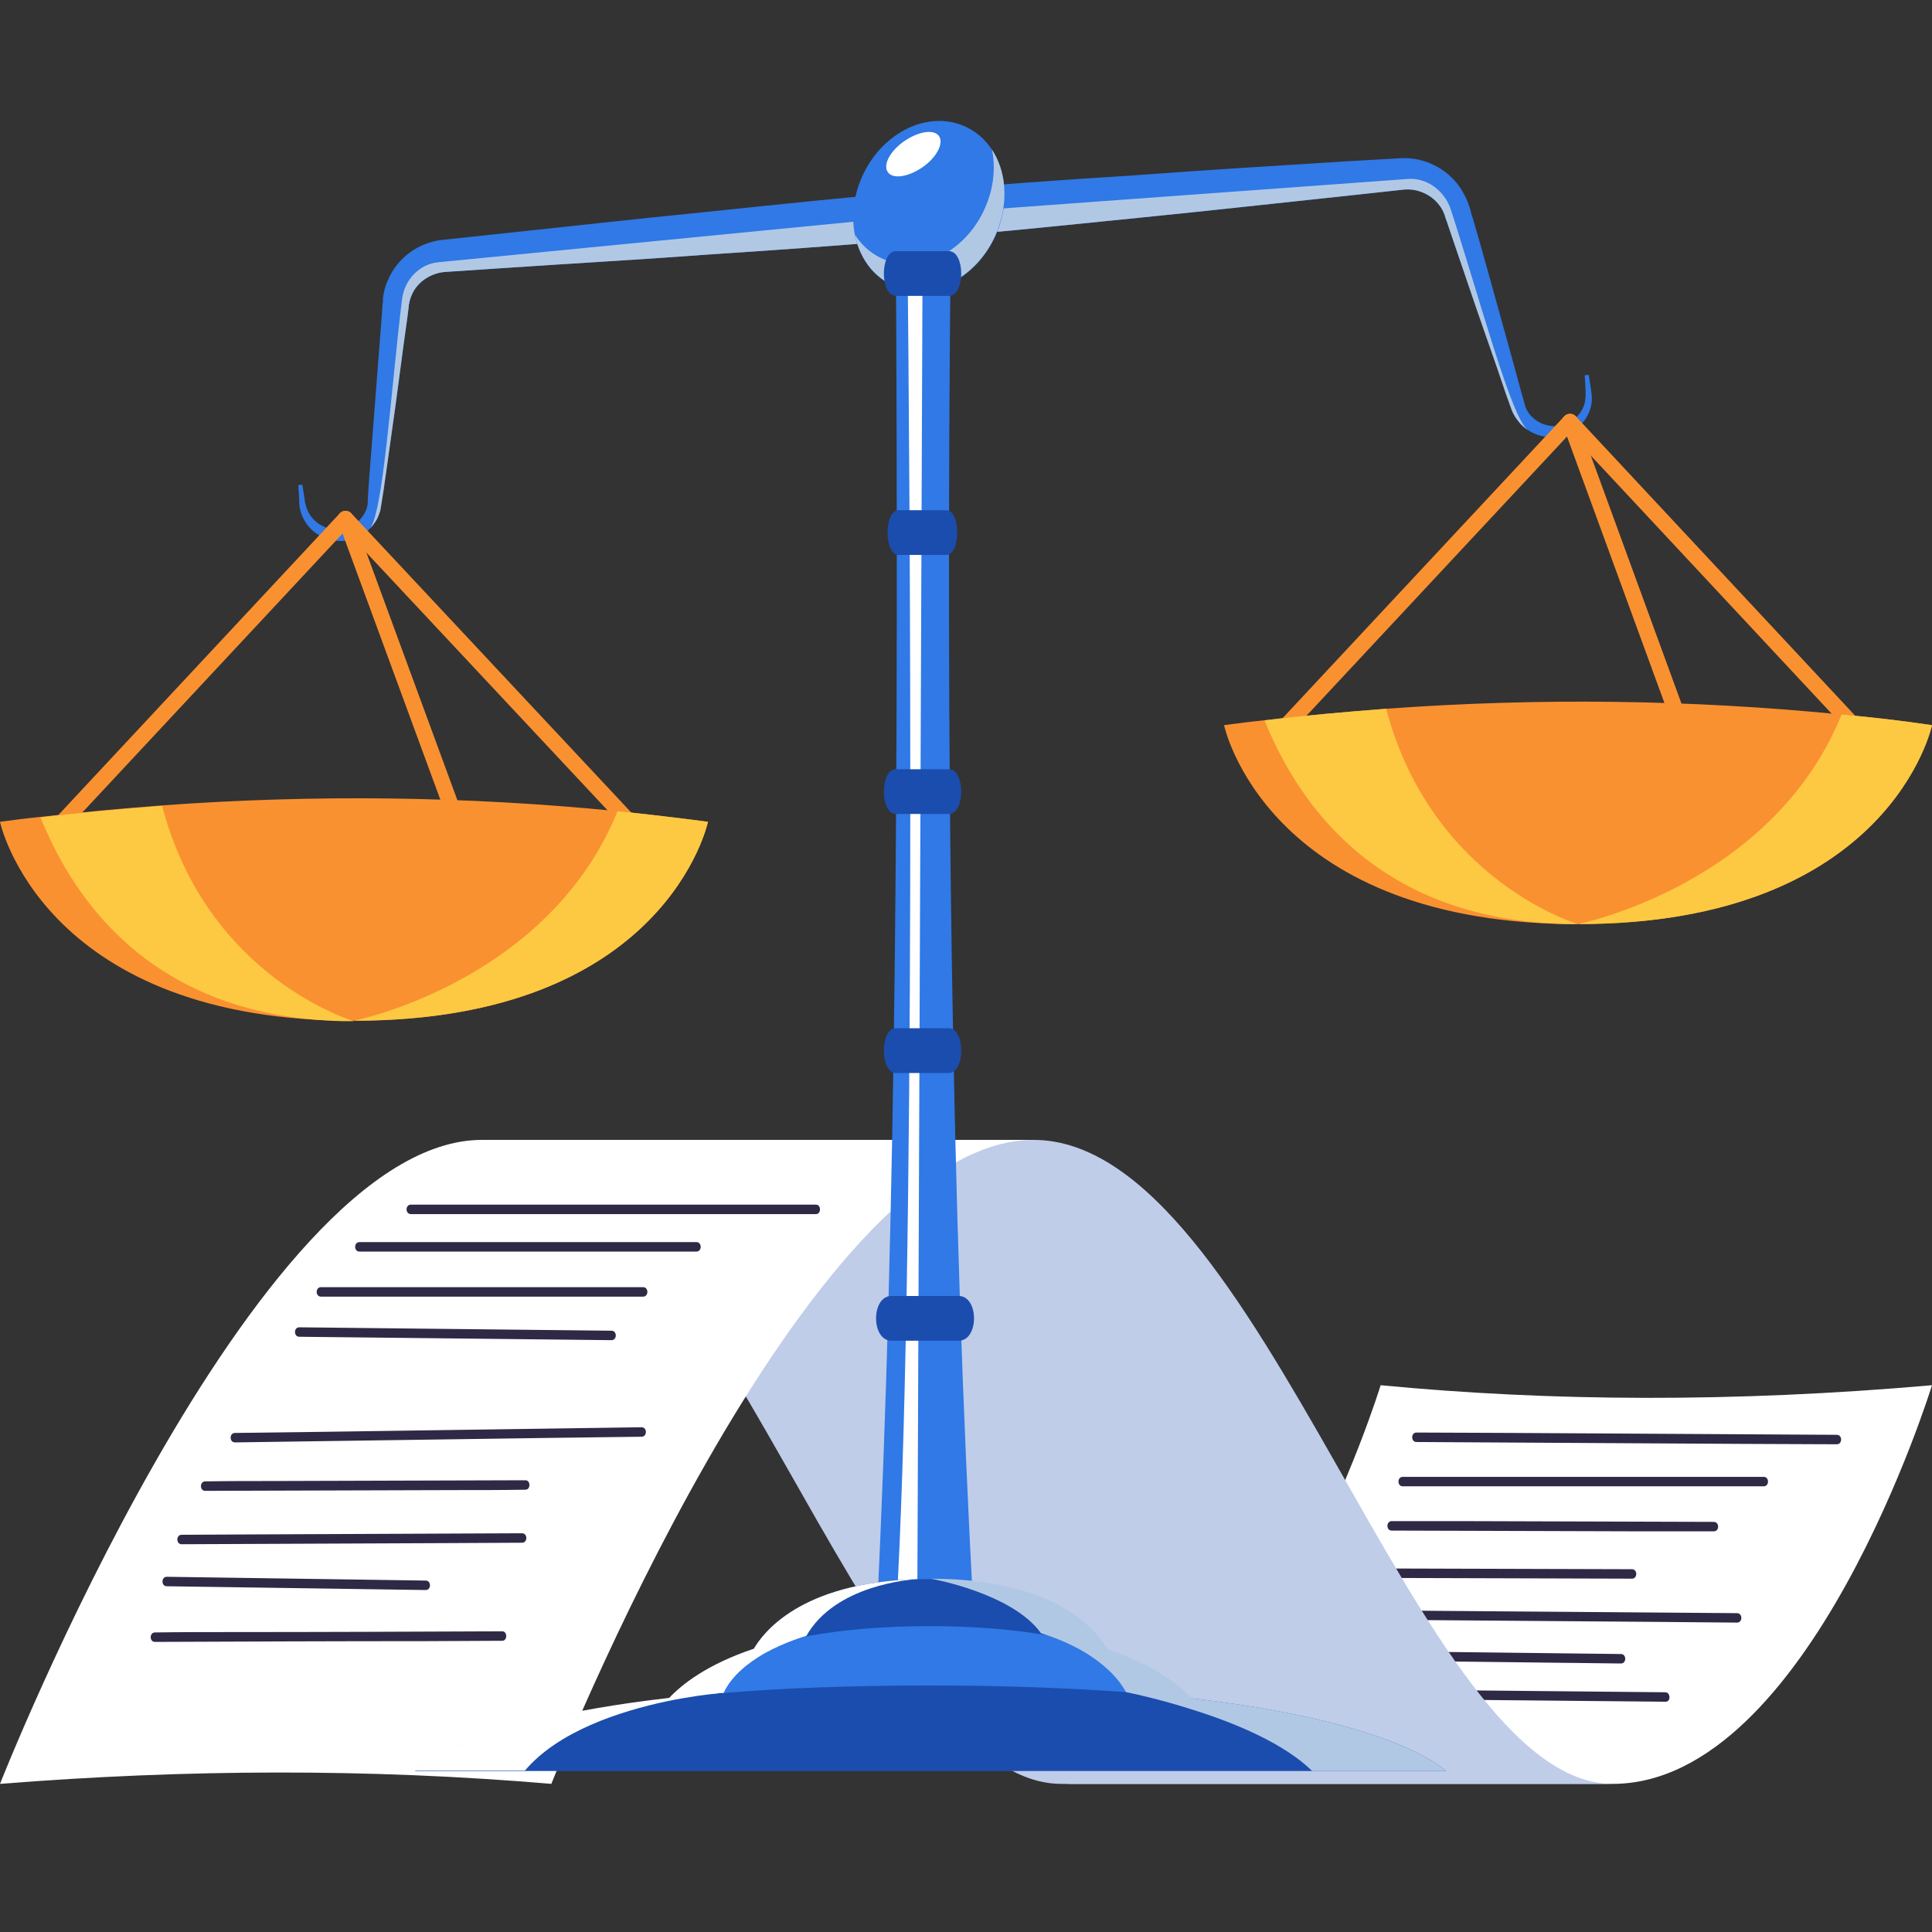 <svg width="220" height="220" viewBox="0 0 220 220" fill="none" xmlns="http://www.w3.org/2000/svg">
<rect x="0" y="0" width="220" height="220" fill="#333333" stroke="none"/>
<g clip-path="url(#clip0_1102_6810)">
<path d="M157.216 157.737C157.216 157.737 143.255 203.134 120.839 203.134H183.622C206.038 203.134 219.999 157.737 219.999 157.737C197.366 159.72 176.554 159.591 157.216 157.737Z" fill="white"/>
<path d="M209.163 163.385C196.719 163.298 184.275 163.255 171.831 163.169C168.319 163.169 164.807 163.126 161.295 163.126C160.645 163.126 160.645 164.204 161.295 164.204C173.739 164.29 186.183 164.333 198.627 164.419C202.139 164.419 205.651 164.462 209.163 164.462C209.813 164.462 209.813 163.385 209.163 163.385Z" fill="#302945"/>
<path d="M200.838 168.171H159.734C159.084 168.171 159.084 169.249 159.734 169.249H200.838C201.488 169.249 201.488 168.171 200.838 168.171Z" fill="#302945"/>
<path d="M195.158 173.299C185.663 173.256 176.167 173.256 166.672 173.213C163.94 173.213 161.209 173.213 158.477 173.213C157.827 173.213 157.827 174.291 158.477 174.291C167.973 174.334 177.468 174.334 186.963 174.377C189.695 174.377 192.427 174.377 195.158 174.377C195.809 174.377 195.809 173.299 195.158 173.299Z" fill="#302945"/>
<path d="M185.836 178.688C176.037 178.645 166.239 178.645 156.483 178.602C155.833 178.602 155.833 179.679 156.483 179.679C166.282 179.722 176.081 179.722 185.836 179.766C186.487 179.766 186.487 178.688 185.836 178.688Z" fill="#302945"/>
<path d="M197.801 183.692L163.895 183.433L154.313 183.347C153.663 183.347 153.663 184.424 154.313 184.424C165.629 184.511 176.903 184.597 188.219 184.683C191.428 184.726 194.593 184.726 197.801 184.769C198.452 184.769 198.452 183.692 197.801 183.692Z" fill="#302945"/>
<path d="M184.579 188.346C176.081 188.26 167.54 188.13 159.041 188.044C156.57 188.001 154.142 188.001 151.67 187.958C151.02 187.958 151.02 189.036 151.67 189.036C160.169 189.122 168.71 189.251 177.208 189.338L184.579 189.424C185.23 189.424 185.23 188.346 184.579 188.346Z" fill="#302945"/>
<path d="M189.65 192.701C179.114 192.614 168.578 192.485 158.042 192.399C155.05 192.356 152.059 192.356 149.067 192.312C148.417 192.312 148.417 193.39 149.067 193.39C159.603 193.477 170.139 193.606 180.675 193.692C183.667 193.735 186.659 193.735 189.65 193.778C190.257 193.821 190.257 192.744 189.65 192.701Z" fill="#302945"/>
<path d="M117.675 129.8H54.893C80.908 129.8 98.468 203.133 120.841 203.133H183.623C161.207 203.133 143.69 129.8 117.675 129.8Z" fill="#BFCDE9"/>
<path d="M62.783 203.133C62.783 203.133 91.659 129.8 117.674 129.8H54.892C28.877 129.8 0 203.133 0 203.133C21.116 201.452 42.057 201.366 62.783 203.133Z" fill="white"/>
<path d="M92.917 137.173H46.784C46.133 137.173 46.133 138.251 46.784 138.251H92.917C93.524 138.251 93.524 137.173 92.917 137.173Z" fill="#302945"/>
<path d="M79.301 141.441H40.929C40.279 141.441 40.279 142.519 40.929 142.519H79.301C79.952 142.519 79.952 141.441 79.301 141.441Z" fill="#302945"/>
<path d="M73.23 146.572H36.549C35.899 146.572 35.899 147.65 36.549 147.65H73.23C73.881 147.65 73.881 146.572 73.23 146.572Z" fill="#302945"/>
<path d="M73.059 162.524C61.005 162.697 48.995 162.869 36.942 163.042C33.56 163.085 30.134 163.128 26.752 163.171C26.102 163.171 26.102 164.249 26.752 164.249C38.806 164.076 50.816 163.904 62.87 163.732C66.252 163.688 69.677 163.645 73.059 163.602C73.71 163.602 73.71 162.524 73.059 162.524Z" fill="#302945"/>
<path d="M59.833 168.558C50.381 168.601 40.885 168.601 31.433 168.644C28.745 168.644 26.057 168.644 23.369 168.687C22.718 168.687 22.718 169.765 23.369 169.765C32.821 169.722 42.316 169.722 51.768 169.679C54.456 169.679 57.145 169.679 59.833 169.635C60.44 169.635 60.44 168.558 59.833 168.558Z" fill="#302945"/>
<path d="M59.445 174.595C49.386 174.638 39.327 174.681 29.268 174.724C26.406 174.724 23.545 174.767 20.683 174.767C20.033 174.767 20.033 175.845 20.683 175.845C30.742 175.802 40.801 175.759 50.861 175.716C53.722 175.716 56.584 175.673 59.445 175.673C60.096 175.673 60.096 174.595 59.445 174.595Z" fill="#302945"/>
<path d="M48.473 179.982C38.631 179.853 28.832 179.68 18.99 179.551C18.339 179.551 18.339 180.629 18.99 180.629C28.832 180.758 38.631 180.93 48.473 181.06C49.124 181.06 49.124 179.982 48.473 179.982Z" fill="#302945"/>
<path d="M57.19 185.76C46.914 185.803 36.638 185.846 26.362 185.846C23.457 185.846 20.552 185.846 17.647 185.889C16.997 185.889 16.997 186.967 17.647 186.967C27.923 186.924 38.199 186.881 48.475 186.881L57.19 186.838C57.797 186.838 57.797 185.76 57.19 185.76Z" fill="#302945"/>
<path d="M69.632 151.53L41.926 151.228C39.325 151.185 36.724 151.185 34.079 151.142C33.428 151.142 33.428 152.219 34.079 152.219L61.785 152.521C64.386 152.564 66.987 152.564 69.632 152.607C70.283 152.607 70.283 151.53 69.632 151.53Z" fill="#302945"/>
<path d="M104.955 21.69L105.513 27.139C104.296 27.239 103.079 27.34 101.862 27.441C94.966 27.996 88.02 28.501 81.074 28.955C72.961 29.56 64.798 30.014 56.635 30.569L50.601 30.973C49.08 31.124 47.61 32.032 46.951 33.444C46.798 33.798 46.646 34.151 46.596 34.554C46.596 34.605 46.596 34.655 46.545 34.706V34.907L46.494 35.311L46.393 36.118L45.937 39.397L45.075 45.905L44.162 52.412L43.706 55.641L43.452 57.255C43.401 57.508 43.351 57.861 43.3 58.163C43.199 58.466 43.097 58.769 42.945 59.071C42.692 59.525 42.387 59.929 42.032 60.282C41.525 60.786 40.866 61.14 40.207 61.392C39.092 61.745 37.875 61.644 36.81 61.19C35.745 60.736 34.833 59.828 34.376 58.668L34.224 58.214C34.173 58.062 34.173 57.911 34.123 57.76L34.072 57.306V56.902L33.971 55.237L34.427 55.187L34.681 56.801L34.731 57.205L34.833 57.558L34.934 57.911L35.086 58.264C35.542 59.172 36.303 59.778 37.165 60.08C38.027 60.383 38.99 60.333 39.801 59.979C40.613 59.626 41.272 59.021 41.627 58.214C41.728 58.012 41.779 57.81 41.83 57.608C41.88 57.407 41.88 57.205 41.88 56.902L41.982 55.237L42.235 51.958L42.742 45.4L43.249 38.842L43.503 35.563L43.554 34.756L43.604 34.352V34.151V33.949C43.706 33.243 43.858 32.536 44.162 31.931C45.227 29.358 47.61 27.694 50.145 27.34L56.28 26.685C64.392 25.827 72.505 24.919 80.617 24.112C88.73 23.254 96.842 22.447 104.955 21.69Z" fill="#3079E6"/>
<path d="M106.475 24.315L105.308 25.123L101.861 27.443C94.965 27.998 88.019 28.503 81.073 28.956C72.96 29.562 64.797 30.016 56.634 30.571L50.6 30.974C49.079 31.126 47.609 32.034 46.949 33.446C46.797 33.799 46.645 34.153 46.594 34.556C46.594 34.606 46.594 34.657 46.544 34.707V34.909L46.493 35.313L46.392 36.12L45.935 39.399L45.073 45.907L44.161 52.414L43.704 55.643L43.451 57.257C43.4 57.509 43.349 57.862 43.299 58.165C43.197 58.468 43.096 58.77 42.944 59.073C42.69 59.527 42.386 59.931 42.031 60.284C43.603 58.922 44.516 44.393 45.783 34.052C46.087 31.782 47.811 30.066 49.89 29.864L105.207 24.467L106.475 24.315Z" fill="#B1C8E5"/>
<path d="M104.55 21.743L105.108 27.191C106.324 27.09 107.541 26.989 108.758 26.838C115.654 26.233 122.549 25.526 129.496 24.82C137.608 24.013 145.721 23.105 153.833 22.247L159.867 21.591C161.388 21.44 163.01 22.146 163.923 23.407C164.176 23.71 164.329 24.063 164.481 24.416C164.481 24.467 164.531 24.517 164.531 24.568L164.582 24.77L164.734 25.173L164.988 25.93L166.052 29.058L168.182 35.313L170.362 41.568L171.427 44.696L171.985 46.26C172.086 46.512 172.188 46.865 172.34 47.117C172.492 47.42 172.695 47.723 172.897 47.975C173.202 48.379 173.607 48.732 174.013 48.984C174.621 49.388 175.331 49.64 176.041 49.741C177.207 49.892 178.373 49.64 179.337 48.934C180.3 48.278 181.01 47.218 181.213 46.058L181.263 45.604C181.263 45.453 181.263 45.301 181.263 45.15L181.213 44.696L181.162 44.292L180.908 42.678L180.452 42.728L180.554 44.393V44.797V45.15L180.503 45.553L180.452 45.907C180.199 46.865 179.539 47.622 178.779 48.076C177.968 48.53 177.055 48.631 176.193 48.429C175.331 48.227 174.571 47.723 174.064 47.017C173.962 46.815 173.81 46.663 173.759 46.462C173.658 46.26 173.658 46.108 173.556 45.806L173.1 44.191L172.238 41.013L170.464 34.607L168.689 28.25L167.776 25.072L167.523 24.265L167.421 23.861L167.371 23.66L167.269 23.407C167.067 22.701 166.712 22.096 166.357 21.491C164.785 19.12 162.148 17.909 159.613 18.01L153.427 18.363C145.264 18.867 137.152 19.372 128.989 19.977C120.825 20.482 112.713 21.087 104.55 21.743Z" fill="#3079E6"/>
<path d="M103.587 24.565L104.905 25.12L108.759 26.835C115.654 26.23 122.55 25.524 129.496 24.818C137.609 24.01 145.721 23.102 153.834 22.245L159.867 21.589C161.388 21.438 163.011 22.144 163.923 23.405C164.177 23.708 164.329 24.061 164.481 24.414C164.481 24.464 164.532 24.515 164.532 24.565L164.583 24.767L164.735 25.171L164.988 25.927L166.053 29.055L168.182 35.31L170.363 41.566L171.427 44.694L171.985 46.257C172.087 46.51 172.188 46.863 172.34 47.115C172.492 47.418 172.695 47.72 172.898 47.972C173.202 48.376 173.608 48.729 174.013 48.981C172.188 47.922 168.436 33.797 165.191 23.809C164.43 21.639 162.453 20.227 160.323 20.378L104.854 24.414L103.587 24.565Z" fill="#B1C8E5"/>
<path d="M113.362 26.841C115.62 21.834 114.054 16.258 109.864 14.387C105.674 12.516 100.446 15.06 98.188 20.067C95.93 25.075 97.495 30.651 101.685 32.522C105.876 34.392 111.103 31.849 113.362 26.841Z" fill="#3079E6"/>
<path d="M113.727 25.828C111.952 31.023 106.882 34.151 102.521 32.789C99.783 31.982 97.958 29.661 97.35 26.735C98.262 28.148 99.631 29.258 101.304 29.762C105.716 31.074 110.735 27.946 112.51 22.801C113.22 20.833 113.321 18.815 112.966 17.05C114.487 19.37 114.842 22.649 113.727 25.828Z" fill="#B1C8E5"/>
<path d="M104.701 19.269C103.028 20.278 101.405 20.379 100.999 19.421C100.594 18.462 101.659 16.848 103.332 15.839C105.005 14.83 106.627 14.729 107.033 15.688C107.388 16.646 106.374 18.26 104.701 19.269Z" fill="white"/>
<path d="M110.888 184.06H99.835C102.066 138.524 102.319 85.919 102.015 28.676H108.252C107.694 84.626 108.302 137.308 110.888 184.06Z" fill="#3079E6"/>
<path d="M105.059 28.6L104.45 183.984H102.017C104.349 146.05 103.588 53.002 103.335 28.6H105.059Z" fill="white"/>
<path d="M109.165 147.575H101.509C99.177 147.575 99.177 152.669 101.509 152.669H109.165C111.497 152.669 111.497 147.575 109.165 147.575Z" fill="#1B4DAE"/>
<path d="M108.05 117.089H102.016C100.191 117.089 100.191 122.182 102.016 122.182H108.05C109.926 122.182 109.926 117.089 108.05 117.089Z" fill="#1B4DAE"/>
<path d="M108.05 87.594H102.016C100.191 87.594 100.191 92.687 102.016 92.687H108.05C109.926 92.687 109.926 87.594 108.05 87.594Z" fill="#1B4DAE"/>
<path d="M107.747 58.099H102.321C100.648 58.099 100.648 63.192 102.321 63.192H107.747C109.42 63.192 109.42 58.099 107.747 58.099Z" fill="#1B4DAE"/>
<path d="M108.05 28.6H102.016C100.191 28.6 100.191 33.693 102.016 33.693H108.05C109.926 33.693 109.926 28.6 108.05 28.6Z" fill="#1B4DAE"/>
<path d="M126.25 188.297H85.586C85.586 188.297 85.637 188.095 85.84 187.793C86.803 186.027 91.011 180.226 104.397 179.822C104.447 179.822 104.447 179.822 104.447 179.822C104.904 179.822 105.411 179.822 105.918 179.822C120.52 179.822 124.982 186.027 125.996 187.843C126.199 188.146 126.25 188.297 126.25 188.297Z" fill="#1B4DAE"/>
<path d="M136.746 194.858H75.142C75.142 194.858 75.344 194.454 75.902 193.798C76.004 193.697 76.105 193.546 76.206 193.445C77.575 191.982 80.415 189.662 85.84 187.846C87.564 187.291 89.541 186.736 91.823 186.332C95.626 185.626 100.29 185.172 105.918 185.172C110.786 185.172 114.943 185.525 118.442 186.08C121.383 186.534 123.867 187.19 125.997 187.896C131.422 189.712 134.261 192.033 135.63 193.496C136.441 194.252 136.746 194.858 136.746 194.858Z" fill="#3079E6"/>
<path d="M164.632 201.665H47.255C47.255 201.665 52.477 196.116 76.206 193.392C77.93 193.19 79.755 192.988 81.733 192.837C81.834 192.837 81.986 192.837 82.037 192.786C82.088 192.786 82.189 192.786 82.24 192.786C82.341 192.786 82.443 192.786 82.443 192.786C89.034 192.231 96.792 191.929 105.969 191.929C114.538 191.929 121.89 192.231 128.177 192.685C130.864 192.887 133.348 193.139 135.681 193.392C159.359 196.116 164.632 201.665 164.632 201.665Z" fill="#1B4DAE"/>
<path d="M164.631 201.666H149.42C146.277 198.589 140.902 196.319 136.339 194.856C131.877 193.393 128.226 192.687 128.226 192.687C127.162 190.77 125.438 189.357 123.765 188.298C121.229 186.734 118.796 186.078 118.542 185.977C115.246 181.387 106.019 179.772 106.019 179.772C120.621 179.772 125.083 185.977 126.097 187.793C131.522 189.61 134.361 191.93 135.73 193.393C159.358 196.117 164.631 201.666 164.631 201.666Z" fill="#B1C8E5"/>
<path d="M104.397 179.822C103.637 179.873 95.118 180.478 91.823 186.279C91.823 186.279 89.44 186.935 87.006 188.297C85.181 189.357 83.305 190.82 82.392 192.787C82.392 192.787 82.341 192.787 82.189 192.787C82.138 192.787 82.088 192.787 81.986 192.787C81.885 192.787 81.784 192.787 81.682 192.837C80.617 192.938 78.488 193.191 75.851 193.746C70.629 194.855 63.581 197.125 59.779 201.615H47.255C47.255 201.615 52.477 196.066 76.206 193.342C77.575 191.879 80.415 189.558 85.84 187.742C86.854 186.027 91.011 180.226 104.397 179.822Z" fill="white"/>
<path d="M5.883 94.941L39.347 59.073L72.912 94.941" stroke="#FA9131" stroke-width="1.801" stroke-miterlimit="10" stroke-linecap="round" stroke-linejoin="round"/>
<path d="M39.346 59.073L52.529 94.941" stroke="#FA9131" stroke-width="1.801" stroke-miterlimit="10" stroke-linecap="round" stroke-linejoin="round"/>
<path d="M80.618 93.58C80.618 93.58 75.852 116.231 40.309 116.231C39.903 116.231 39.498 116.231 39.092 116.231C4.665 115.726 0 93.58 0 93.58C1.521 93.379 3.042 93.177 4.614 93.025C9.228 92.471 13.842 92.067 18.456 91.714C35.746 90.453 53.035 90.654 70.325 92.37C73.773 92.723 77.17 93.126 80.618 93.58Z" fill="#FA9131"/>
<path d="M80.617 93.581C80.617 93.581 75.851 116.231 40.309 116.231C40.309 116.231 62.415 111.842 70.325 92.37C73.772 92.723 77.17 93.127 80.617 93.581Z" fill="#FDC942"/>
<path d="M40.31 116.283C39.904 116.283 39.499 116.283 39.093 116.283C18.153 115.829 8.773 103.419 4.615 93.077C9.229 92.522 13.843 92.119 18.457 91.766C23.629 111.44 40.31 116.283 40.31 116.283Z" fill="#FDC942"/>
<path d="M145.267 83.939L178.781 48.022L212.296 83.939" stroke="#FA9131" stroke-width="1.801" stroke-miterlimit="10" stroke-linecap="round" stroke-linejoin="round"/>
<path d="M178.779 48.022L191.911 83.939" stroke="#FA9131" stroke-width="1.801" stroke-miterlimit="10" stroke-linecap="round" stroke-linejoin="round"/>
<path d="M220.001 82.575C220.001 82.575 215.235 105.226 179.693 105.226C179.287 105.226 178.881 105.226 178.476 105.226C144.048 104.721 139.384 82.575 139.384 82.575C140.905 82.374 142.426 82.172 143.998 82.02C148.612 81.466 153.226 81.062 157.84 80.709C175.129 79.448 192.419 79.65 209.709 81.365C213.157 81.667 216.604 82.071 220.001 82.575Z" fill="#FA9131"/>
<path d="M220.001 82.576C220.001 82.576 215.235 105.226 179.692 105.226C179.692 105.226 201.799 100.838 209.709 81.365C213.156 81.668 216.604 82.072 220.001 82.576Z" fill="#FDC942"/>
<path d="M179.694 105.227C179.288 105.227 178.883 105.227 178.477 105.227C157.537 104.773 148.157 92.363 143.999 82.022C148.613 81.467 153.227 81.063 157.841 80.71C163.063 100.384 179.694 105.227 179.694 105.227Z" fill="#FDC942"/>
</g>
<defs>
<clipPath id="clip0_1102_6810">
<rect width="220" height="220" fill="white"/>
</clipPath>
</defs>
</svg>
